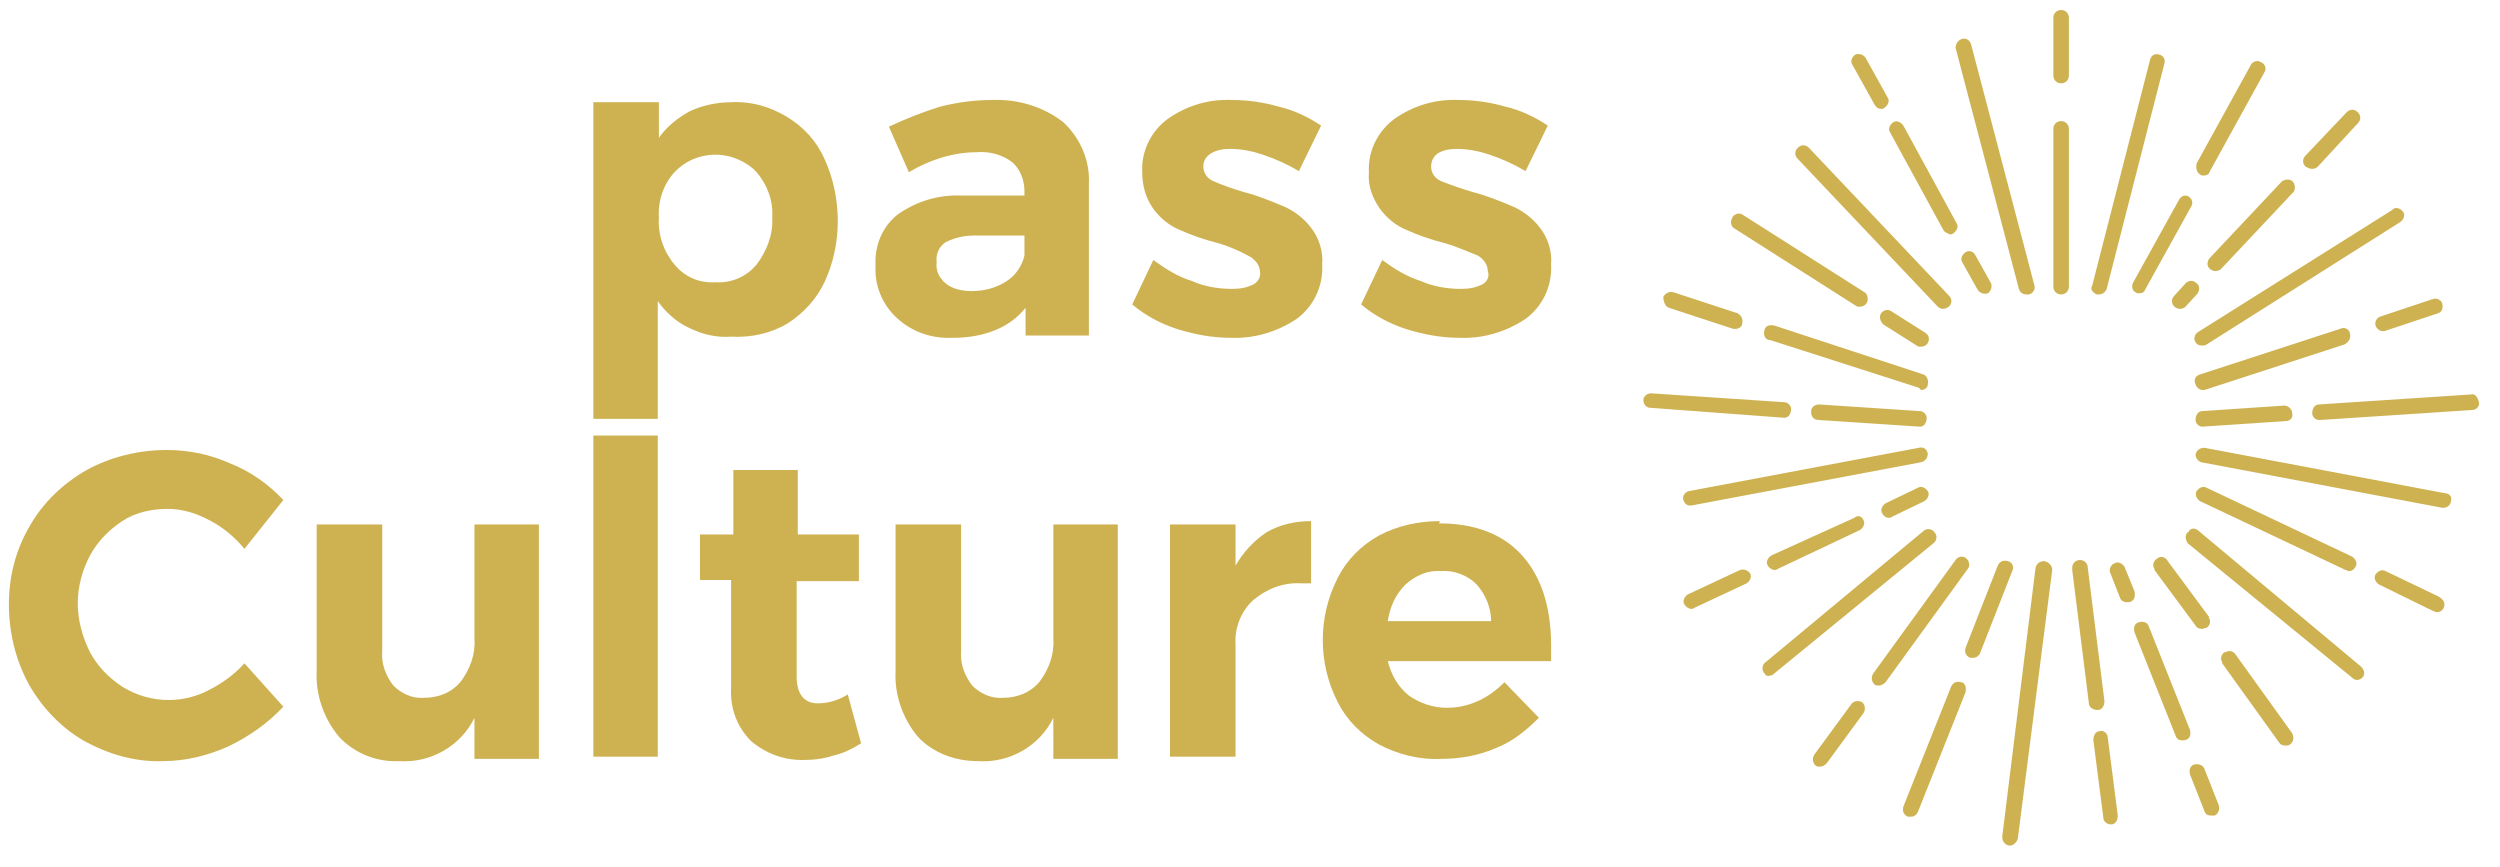 <?xml version="1.0" encoding="UTF-8"?>
<svg xmlns="http://www.w3.org/2000/svg" xmlns:xlink="http://www.w3.org/1999/xlink" version="1.1" id="Calque_1" x="0px" y="0px" viewBox="0 0 225 78" style="enable-background:new 0 0 225 78;" xml:space="preserve">
<style type="text/css">
	.st0{fill:#CEB251;}
</style>
<path class="st0" d="M92.2,23c-0.2,0.9-0.8,1.8-1.6,2.3c-0.9,0.6-2,0.9-3.2,0.9c-0.8,0-1.7-0.2-2.3-0.7c-0.6-0.5-0.9-1.2-0.8-1.9  c-0.1-0.7,0.2-1.4,0.8-1.8c0.8-0.4,1.7-0.6,2.5-0.6h4.6V23z M86.6,17.6c-2.1-0.1-4.1,0.5-5.8,1.7c-1.4,1.1-2.1,2.8-2,4.6  c-0.1,1.8,0.6,3.5,1.9,4.7c1.4,1.3,3.2,1.9,5.1,1.8c1.3,0,2.6-0.2,3.8-0.7c1-0.4,2-1.1,2.7-2v2.5H98V16.5c0.1-2.1-0.8-4.1-2.3-5.5  c-1.8-1.4-4.1-2.1-6.4-2c-1.6,0-3.1,0.2-4.7,0.6c-1.6,0.5-3.1,1.1-4.6,1.8l1.8,4.1c1.8-1.1,4-1.8,6.1-1.8c1.1-0.1,2.3,0.2,3.2,0.9  c0.7,0.6,1.1,1.6,1.1,2.6v0.4C92.2,17.6,86.6,17.6,86.6,17.6z M112.8,25.6c-0.6,0.3-1.2,0.4-1.9,0.4c-1.2,0-2.5-0.2-3.6-0.7  c-1.3-0.4-2.4-1.1-3.5-1.9l-1.9,4c1.2,1,2.5,1.7,4,2.2c1.6,0.5,3.2,0.8,4.8,0.8c2.1,0.1,4.2-0.5,6-1.7c1.5-1.1,2.4-2.9,2.3-4.9  c0.1-1.2-0.3-2.4-1-3.3c-0.6-0.8-1.5-1.5-2.4-1.9c-1.2-0.5-2.4-1-3.6-1.3c-1-0.3-1.9-0.6-2.8-1c-0.5-0.2-0.9-0.7-0.9-1.3  c0-0.5,0.2-0.9,0.7-1.2s1.1-0.4,1.7-0.4c1,0,2,0.2,2.9,0.5c1.2,0.4,2.3,0.9,3.3,1.5l2-4.1c-1.2-0.8-2.5-1.4-3.8-1.7  c-1.4-0.4-2.8-0.6-4.2-0.6c-2.1-0.1-4.1,0.5-5.8,1.7c-1.5,1.1-2.4,2.9-2.3,4.8c0,1.2,0.3,2.3,1,3.3c0.6,0.8,1.4,1.5,2.4,1.9  c1.1,0.5,2.3,0.9,3.5,1.2c1,0.3,1.9,0.7,2.8,1.2c0.5,0.3,0.9,0.8,0.9,1.4C113.5,24.9,113.2,25.4,112.8,25.6L112.8,25.6z M94.8,57.5  c0.1,1.4-0.4,2.7-1.2,3.8c-0.8,1-2,1.5-3.3,1.5c-1.1,0.1-2.1-0.4-2.8-1.1c-0.7-0.9-1.1-2-1-3.1V47.2h-5.9v13.2  c-0.1,2.1,0.6,4.2,2,5.9c1.4,1.5,3.4,2.2,5.4,2.2c2.9,0.2,5.6-1.4,6.8-3.9v3.7h5.8V47.2h-5.8V57.5L94.8,57.5z M124.9,55.9  c0.2-1.3,0.7-2.4,1.6-3.3c0.9-0.8,2-1.3,3.2-1.2c1.2-0.1,2.4,0.4,3.2,1.2c0.8,0.9,1.3,2.1,1.3,3.3H124.9z M129.6,46.9  c-1.9,0-3.8,0.4-5.5,1.3c-1.6,0.9-2.9,2.2-3.7,3.8c-1.8,3.5-1.8,7.7,0,11.2c0.8,1.6,2.1,2.9,3.7,3.8c1.7,0.9,3.7,1.4,5.6,1.3  c1.7,0,3.4-0.3,5-1c1.5-0.6,2.7-1.6,3.8-2.7l-3.1-3.2c-0.7,0.7-1.5,1.3-2.4,1.7s-1.8,0.6-2.8,0.6c-1.2,0-2.4-0.4-3.4-1.1  c-1-0.8-1.6-1.9-1.9-3.1h14.7c0-0.3,0-0.8,0-1.4c0-3.5-0.9-6.2-2.6-8.1s-4.2-2.9-7.5-2.9L129.6,46.9z M111.2,50.9v-3.7h-5.9v20.9  h5.9V58c-0.1-1.5,0.5-3,1.6-4c1.2-1,2.7-1.6,4.3-1.5c0.3,0,0.6,0,0.9,0v-5.6c-1.4,0-2.8,0.3-4,1C112.8,48.7,111.9,49.7,111.2,50.9  L111.2,50.9z M73.6,63.3c-1.2,0-1.9-0.8-1.9-2.4v-8.6h5.6v-4.2h-5.5v-5.8H66v5.8h-3v4.1h2.8v9.7c-0.1,1.8,0.5,3.5,1.8,4.8  c1.3,1.1,2.9,1.7,4.6,1.7c1,0,1.9-0.1,2.8-0.4c0.9-0.2,1.7-0.6,2.5-1.1l-1.2-4.4C75.5,63,74.6,63.3,73.6,63.3L73.6,63.3z M18.8,62.1  c-1.1,0.6-2.4,0.9-3.6,0.9c-1.5,0-2.9-0.4-4.2-1.2C9.8,61,8.8,60,8.1,58.7C7.4,57.3,7,55.8,7,54.3s0.4-3,1.1-4.3s1.7-2.3,2.9-3.1  s2.7-1.1,4.1-1.1c1.3,0,2.6,0.4,3.7,1c1.2,0.6,2.3,1.5,3.2,2.6l3.5-4.4c-1.3-1.4-3-2.6-4.8-3.3c-1.8-0.8-3.7-1.2-5.7-1.2  c-2.5,0-5,0.6-7.2,1.8c-2.1,1.2-3.9,2.9-5.1,5c-1.3,2.2-1.9,4.6-1.9,7.1s0.6,5,1.8,7.2c1.2,2.1,2.9,3.9,5,5.1  c2.2,1.2,4.6,1.9,7.1,1.8c2,0,4-0.5,5.8-1.3c1.9-0.9,3.6-2.1,5-3.6L22,59.7C21.1,60.7,20,61.5,18.8,62.1z M42.7,57.5  c0.1,1.4-0.4,2.7-1.2,3.8c-0.8,1-2,1.5-3.3,1.5c-1.1,0.1-2.1-0.4-2.8-1.1c-0.7-0.9-1.1-2-1-3.1V47.2h-5.9v13.2  c-0.1,2.1,0.6,4.2,2,5.9c1.4,1.5,3.4,2.3,5.4,2.2c2.9,0.2,5.6-1.4,6.8-3.9v3.7h5.8V47.2h-5.8V57.5z M53.4,68.1h5.8V39.2h-5.8V68.1z   M133.4,25.6c-0.6,0.3-1.2,0.4-1.9,0.4c-1.2,0-2.5-0.2-3.6-0.7c-1.3-0.4-2.4-1.1-3.5-1.9l-1.9,4c1.2,1,2.5,1.7,4,2.2  c1.6,0.5,3.2,0.8,4.8,0.8c2.1,0.1,4.2-0.5,6-1.7c1.5-1.1,2.4-2.9,2.3-4.9c0.1-1.2-0.3-2.4-1-3.3c-0.6-0.8-1.5-1.5-2.4-1.9  c-1.2-0.5-2.4-1-3.6-1.3c-1-0.3-1.9-0.6-2.9-1c-0.5-0.2-0.9-0.7-0.9-1.3c0-0.5,0.2-0.9,0.6-1.2c0.5-0.3,1.1-0.4,1.7-0.4  c1,0,2,0.2,2.9,0.5c1.2,0.4,2.3,0.9,3.3,1.5l2-4.1c-1.2-0.8-2.5-1.4-3.8-1.7c-1.4-0.4-2.8-0.6-4.2-0.6c-2.1-0.1-4.1,0.5-5.8,1.7  c-1.5,1.1-2.4,2.9-2.3,4.8c-0.1,1.2,0.3,2.3,1,3.3c0.6,0.8,1.4,1.5,2.4,1.9c1.1,0.5,2.3,0.9,3.5,1.2c1,0.3,1.9,0.7,2.9,1.1  c0.5,0.3,0.9,0.8,0.9,1.4C134.1,24.9,133.8,25.4,133.4,25.6z M60.7,23.8c-1-1.2-1.5-2.7-1.4-4.2c-0.1-1.5,0.4-3,1.4-4.1  c1.9-2,5-2.1,7.1-0.3c0.1,0.1,0.2,0.2,0.3,0.3c1,1.2,1.5,2.6,1.4,4.1c0.1,1.5-0.5,3-1.4,4.2c-0.9,1.1-2.3,1.7-3.7,1.6  C62.9,25.5,61.6,24.9,60.7,23.8L60.7,23.8z M70.9,29.1c1.4-0.9,2.6-2.2,3.3-3.7c0.8-1.7,1.2-3.6,1.2-5.5S75,16,74.2,14.3  c-0.7-1.6-1.9-2.9-3.4-3.8s-3.2-1.4-5-1.3c-1.3,0-2.6,0.3-3.7,0.8c-1.1,0.6-2.1,1.4-2.8,2.4V9.2h-5.9v28.5h5.8V27.1  c0.7,1,1.7,1.9,2.8,2.4c1.2,0.6,2.5,0.9,3.8,0.8C67.6,30.4,69.4,30,70.9,29.1z"></path>
<path class="st0" d="M176.5,61.4c-0.4-0.1-0.7,0-0.9,0.4l-4.3,10.8c-0.1,0.4,0,0.7,0.4,0.9c0.1,0,0.2,0,0.3,0c0.3,0,0.5-0.2,0.6-0.4  l4.3-10.8C177,61.8,176.8,61.4,176.5,61.4L176.5,61.4z M185.5,10.9c-0.4,0-0.7,0.3-0.7,0.7l0,0v14.2c0,0.4,0.3,0.7,0.7,0.7  s0.7-0.3,0.7-0.7V11.6C186.2,11.2,185.9,10.9,185.5,10.9L185.5,10.9z M184,50.5c-0.4,0-0.7,0.2-0.8,0.6l0,0l-3,24.2  c0,0.4,0.2,0.7,0.6,0.8l0,0h0.1c0.3,0,0.6-0.3,0.7-0.6l3.1-24.2C184.7,50.9,184.4,50.6,184,50.5L184,50.5z M180.7,50.5  c-0.4-0.1-0.7,0-0.9,0.4l-2.9,7.4c-0.1,0.4,0,0.7,0.4,0.9c0.1,0,0.2,0,0.3,0c0.3,0,0.5-0.2,0.6-0.4l2.9-7.4  C181.3,51,181.1,50.6,180.7,50.5L180.7,50.5z M176.9,50.2c-0.3-0.2-0.7-0.1-0.9,0.2l0,0l-7.4,10.2c-0.2,0.3-0.2,0.7,0.1,1l0,0  c0.1,0.1,0.3,0.1,0.4,0.1c0.2,0,0.4-0.1,0.6-0.3l7.4-10.2C177.3,51,177.3,50.5,176.9,50.2C176.9,50.3,176.9,50.3,176.9,50.2  L176.9,50.2z M166.6,63.4l-3.3,4.5c-0.2,0.3-0.2,0.7,0.1,1l0,0c0.1,0.1,0.3,0.1,0.4,0.1c0.2,0,0.4-0.1,0.6-0.3l3.3-4.5  c0.2-0.3,0.2-0.7-0.1-1l0,0C167.2,63,166.8,63.1,166.6,63.4C166.5,63.4,166.5,63.4,166.6,63.4L166.6,63.4z M150.2,27.7l5.8,1.9  c0.1,0,0.1,0,0.2,0c0.3,0,0.6-0.2,0.6-0.5c0.1-0.4-0.1-0.7-0.4-0.9l0,0l-5.8-1.9c-0.4-0.1-0.7,0.1-0.9,0.4  C149.7,27.2,149.9,27.6,150.2,27.7L150.2,27.7L150.2,27.7z M160.6,37.6c0.4,0,0.6-0.4,0.6-0.8c0-0.3-0.3-0.6-0.6-0.6l-12-0.8  c-0.4,0-0.7,0.3-0.7,0.6l0,0c0,0.4,0.3,0.7,0.6,0.7L160.6,37.6L160.6,37.6z M156.6,51.3l-4.7,2.2c-0.3,0.2-0.5,0.6-0.3,0.9  c0.1,0.2,0.4,0.4,0.6,0.4c0.1,0,0.2,0,0.3-0.1l4.7-2.2c0.3-0.2,0.5-0.6,0.3-0.9l0,0C157.3,51.3,156.9,51.2,156.6,51.3L156.6,51.3z   M174.1,47.9c-0.2-0.3-0.7-0.4-1-0.1l0,0l-14.2,11.8c-0.3,0.2-0.4,0.7-0.1,1l0,0c0.1,0.2,0.3,0.3,0.5,0.2c0.2,0,0.3-0.1,0.4-0.2  L174,48.9C174.3,48.7,174.4,48.2,174.1,47.9L174.1,47.9L174.1,47.9z M193.4,56.4c-0.1-0.4-0.5-0.5-0.9-0.4s-0.5,0.5-0.4,0.9l0,0  l3.7,9.3c0.1,0.4,0.5,0.5,0.9,0.4l0,0c0.4-0.1,0.5-0.5,0.4-0.9l0,0L193.4,56.4z M219.5,53.7l-4.8-2.3c-0.3-0.2-0.7,0-0.9,0.3  s0,0.7,0.3,0.9L219,55c0.1,0,0.2,0.1,0.3,0.1c0.4,0,0.7-0.3,0.7-0.7C220,54.1,219.8,53.9,219.5,53.7L219.5,53.7z M201.2,58.9  c-0.2-0.3-0.6-0.4-0.9-0.2c0,0,0,0-0.1,0c-0.3,0.2-0.4,0.6-0.2,0.9c0,0,0,0,0,0.1l5.1,7.1c0.1,0.2,0.3,0.3,0.6,0.3  c0.1,0,0.3,0,0.4-0.1c0.3-0.2,0.4-0.6,0.2-1l0,0L201.2,58.9L201.2,58.9z M185.5,0.9c-0.4,0-0.7,0.3-0.7,0.7l0,0v5.2  c0,0.4,0.3,0.7,0.7,0.7s0.7-0.3,0.7-0.7l0,0V1.6C186.2,1.2,185.9,0.9,185.5,0.9L185.5,0.9z M220.1,44.4l-21.7-4.1  c-0.4,0-0.7,0.2-0.8,0.6c0,0.3,0.2,0.6,0.5,0.7l21.7,4.1h0.1c0.4,0,0.7-0.3,0.7-0.7C220.7,44.7,220.4,44.4,220.1,44.4L220.1,44.4z   M222.4,35.5l-13.7,0.9c-0.4,0-0.6,0.4-0.6,0.8c0,0.3,0.3,0.6,0.6,0.6h0.1l13.7-0.9c0.4,0,0.7-0.4,0.6-0.7  C223,35.7,222.7,35.4,222.4,35.5C222.3,35.5,222.3,35.5,222.4,35.5L222.4,35.5z M197.9,47.8c-0.3-0.3-0.7-0.3-0.9,0  c0,0,0,0.1-0.1,0.1c-0.3,0.3-0.2,0.7,0,1l0,0L211.7,61c0.1,0.1,0.3,0.2,0.4,0.2c0.2,0,0.4-0.1,0.5-0.2c0.3-0.3,0.2-0.7-0.1-1l0,0  L197.9,47.8z M189,65.8c-0.4,0-0.6,0.4-0.6,0.8l0,0l0.9,7c0,0.3,0.3,0.6,0.7,0.6l0,0c0.4,0,0.6-0.4,0.6-0.8l0,0l-0.9-7  C189.7,66,189.3,65.7,189,65.8L189,65.8L189,65.8z M188.8,63.9c0.4,0,0.6-0.4,0.6-0.8l0,0l-1.5-12c0-0.4-0.3-0.7-0.7-0.7  s-0.7,0.3-0.7,0.7c0,0.1,0,0.1,0,0.2l1.5,12C188,63.6,188.3,63.9,188.8,63.9L188.8,63.9z M192.1,53.2l-0.9-2.2  c-0.2-0.3-0.6-0.5-0.9-0.3c-0.3,0.1-0.5,0.5-0.4,0.8l0.9,2.3c0.1,0.3,0.4,0.4,0.6,0.4c0.1,0,0.2,0,0.2,0  C192.1,54.1,192.2,53.7,192.1,53.2L192.1,53.2z M198.4,69.2c-0.1-0.3-0.5-0.5-0.9-0.4s-0.5,0.5-0.4,0.9l0,0l1.3,3.3  c0.1,0.3,0.3,0.4,0.6,0.4c0.1,0,0.2,0,0.3,0c0.3-0.1,0.5-0.5,0.4-0.9L198.4,69.2L198.4,69.2z M156,20.5l11,7  c0.1,0.1,0.2,0.1,0.4,0.1c0.4,0,0.7-0.3,0.7-0.7c0-0.2-0.1-0.5-0.3-0.6l-11-7c-0.3-0.2-0.8,0-0.9,0.3C155.7,20,155.8,20.3,156,20.5z   M208.1,15.2c0.2,0,0.4-0.1,0.5-0.2l3.6-3.9c0.3-0.3,0.3-0.7,0-1s-0.7-0.3-1,0l0,0l-3.7,3.9c-0.3,0.3-0.3,0.7,0,1l0,0  C207.7,15.1,207.9,15.2,208.1,15.2L208.1,15.2z M194.1,50.3c-0.3,0.2-0.4,0.6-0.2,0.9c0,0,0,0,0,0.1l3.7,5c0.1,0.2,0.3,0.3,0.6,0.3  c0.1,0,0.3-0.1,0.4-0.1c0.3-0.2,0.4-0.6,0.2-0.9c0,0,0,0,0-0.1l-3.7-5C194.9,50.1,194.4,50,194.1,50.3L194.1,50.3L194.1,50.3z   M198,15.7c0.1,0.1,0.2,0.1,0.3,0.1c0.3,0,0.5-0.1,0.6-0.4l4.9-8.9c0.2-0.3,0.1-0.7-0.3-0.9c-0.3-0.2-0.7-0.1-0.9,0.2l0,0l-4.9,8.9  C197.6,15.1,197.7,15.5,198,15.7L198,15.7z M197.7,25.5c-0.3-0.3-0.7-0.3-1,0l0,0l-1,1.1c-0.3,0.3-0.3,0.7,0,1  c0.1,0.1,0.3,0.2,0.5,0.2s0.4-0.1,0.5-0.2l1-1.1C198,26.2,198,25.7,197.7,25.5C197.7,25.5,197.7,25.4,197.7,25.5L197.7,25.5z   M198.9,24.2c0.1,0.1,0.3,0.2,0.5,0.2s0.4-0.1,0.5-0.2l6.4-6.8c0.3-0.2,0.3-0.7,0.1-1s-0.7-0.3-1-0.1l-0.1,0.1l-6.4,6.8  C198.6,23.5,198.6,24,198.9,24.2C198.8,24.2,198.9,24.3,198.9,24.2L198.9,24.2z M213.8,29.3c0.1,0.3,0.4,0.5,0.6,0.5  c0.1,0,0.1,0,0.2,0l4.8-1.6c0.4-0.1,0.5-0.5,0.4-0.9c-0.1-0.3-0.5-0.5-0.8-0.4l-4.8,1.6C213.9,28.6,213.7,29,213.8,29.3L213.8,29.3z   M173.2,29.9l-3-1.9c-0.3-0.2-0.7-0.1-0.9,0.2l0,0c-0.2,0.3-0.1,0.7,0.2,1l3,1.9c0.1,0.1,0.2,0.1,0.4,0.1c0.4,0,0.7-0.3,0.7-0.7  C173.6,30.2,173.4,30,173.2,29.9L173.2,29.9z M192.2,26.3c0.1,0.1,0.2,0.1,0.3,0.1c0.3,0,0.5-0.1,0.6-0.4l4.1-7.4  c0.2-0.3,0.1-0.7-0.2-0.9l0,0c-0.3-0.2-0.7-0.1-0.9,0.3l-4.1,7.4C191.8,25.7,191.9,26.2,192.2,26.3L192.2,26.3z M198,45.1l13.1,6.2  c0.1,0,0.2,0.1,0.3,0.1c0.3,0,0.5-0.2,0.6-0.4c0.2-0.3,0-0.7-0.3-0.9l-13.1-6.2c-0.3-0.2-0.7,0-0.9,0.3  C197.5,44.5,197.7,44.9,198,45.1L198,45.1z M198.2,37c-0.4,0-0.6,0.4-0.6,0.8c0,0.3,0.3,0.6,0.6,0.6l0,0l7.5-0.5  c0.4,0,0.7-0.3,0.6-0.7c0-0.4-0.4-0.7-0.7-0.7L198.2,37L198.2,37z M211.5,30c-0.1-0.4-0.5-0.6-0.9-0.4l0,0L198,33.7  c-0.4,0.1-0.6,0.5-0.4,0.9c0.1,0.3,0.4,0.5,0.6,0.5h0.2L211,31C211.4,30.8,211.6,30.4,211.5,30L211.5,30z M197.6,30.8  c0.1,0.2,0.3,0.3,0.6,0.3c0.1,0,0.3,0,0.4-0.1L216,20c0.3-0.2,0.5-0.6,0.3-0.9s-0.6-0.5-0.9-0.3l-0.1,0.1l-17.5,11  C197.5,30.1,197.4,30.5,197.6,30.8L197.6,30.8L197.6,30.8z M163.7,37.8l9.1,0.6l0,0c0.4,0,0.6-0.4,0.6-0.8c0-0.3-0.3-0.6-0.6-0.6  l-9.1-0.6c-0.4,0-0.7,0.3-0.7,0.6l0,0C163,37.5,163.2,37.8,163.7,37.8L163.7,37.8z M173.5,40.8c-0.1-0.4-0.4-0.6-0.8-0.5l0,0  L152,44.2c-0.4,0.1-0.6,0.5-0.5,0.8s0.3,0.5,0.6,0.5h0.1l20.7-3.9C173.3,41.5,173.5,41.2,173.5,40.8L173.5,40.8z M166.9,46.6  l-7.5,3.4c-0.3,0.2-0.5,0.6-0.3,0.9c0.1,0.2,0.4,0.4,0.6,0.4c0.1,0,0.2,0,0.3-0.1l7.4-3.5c0.3-0.2,0.5-0.6,0.3-0.9  C167.6,46.5,167.2,46.3,166.9,46.6L166.9,46.6z M172.9,35.1c0.3,0,0.6-0.2,0.6-0.5c0.1-0.4-0.1-0.8-0.4-0.9l-13.4-4.4  c-0.4-0.1-0.8,0-0.9,0.4c-0.1,0.4,0,0.8,0.4,0.9c0,0,0,0,0.1,0l13.4,4.3L172.9,35.1L172.9,35.1z M170,46.6c0.1,0,0.2,0,0.3-0.1  l2.9-1.4c0.3-0.2,0.5-0.6,0.3-0.9c-0.2-0.3-0.6-0.5-0.9-0.3l-2.9,1.4c-0.3,0.2-0.5,0.6-0.3,0.9C169.5,46.4,169.7,46.6,170,46.6z   M188.7,26.5h0.2c0.3,0,0.6-0.2,0.7-0.5l5.2-20.3c0.1-0.4-0.1-0.7-0.5-0.8c-0.4-0.1-0.7,0.1-0.8,0.5l0,0l-5.2,20.3  C188.1,26,188.3,26.3,188.7,26.5L188.7,26.5z M174.4,27.6c0.1,0.1,0.3,0.2,0.5,0.2s0.3-0.1,0.5-0.2c0.3-0.3,0.3-0.7,0-1l0,0  l-12.6-13.3c-0.3-0.3-0.7-0.3-1,0l0,0c-0.3,0.3-0.3,0.7,0,1l0,0L174.4,27.6L174.4,27.6z M176.9,22.7c-0.3,0.2-0.5,0.6-0.3,0.9l0,0  l1.4,2.5c0.2,0.3,0.6,0.4,0.9,0.3c0.3-0.2,0.4-0.6,0.3-0.9l-1.4-2.5C177.6,22.6,177.2,22.5,176.9,22.7z M181.7,26  c0.1,0.3,0.3,0.5,0.7,0.5h0.2c0.4-0.1,0.6-0.5,0.5-0.8L177.4,4c-0.1-0.4-0.5-0.6-0.8-0.5C176.2,3.6,176,4,176,4.3l0,0L181.7,26  L181.7,26z M168.7,9.4c0.1,0.2,0.3,0.4,0.6,0.4c0.1,0,0.2,0,0.3-0.1c0.3-0.2,0.5-0.6,0.3-0.9l0,0l-2-3.6c-0.2-0.3-0.6-0.4-0.9-0.3  c-0.3,0.2-0.5,0.6-0.3,0.9l0,0L168.7,9.4L168.7,9.4z M174.9,20.7c0.1,0.2,0.4,0.3,0.6,0.4c0.1,0,0.2,0,0.3-0.1  c0.3-0.2,0.5-0.6,0.3-0.9l0,0l-4.8-8.8c-0.2-0.3-0.6-0.5-0.9-0.3c-0.3,0.2-0.5,0.6-0.3,0.9L174.9,20.7L174.9,20.7z"></path>
</svg>
